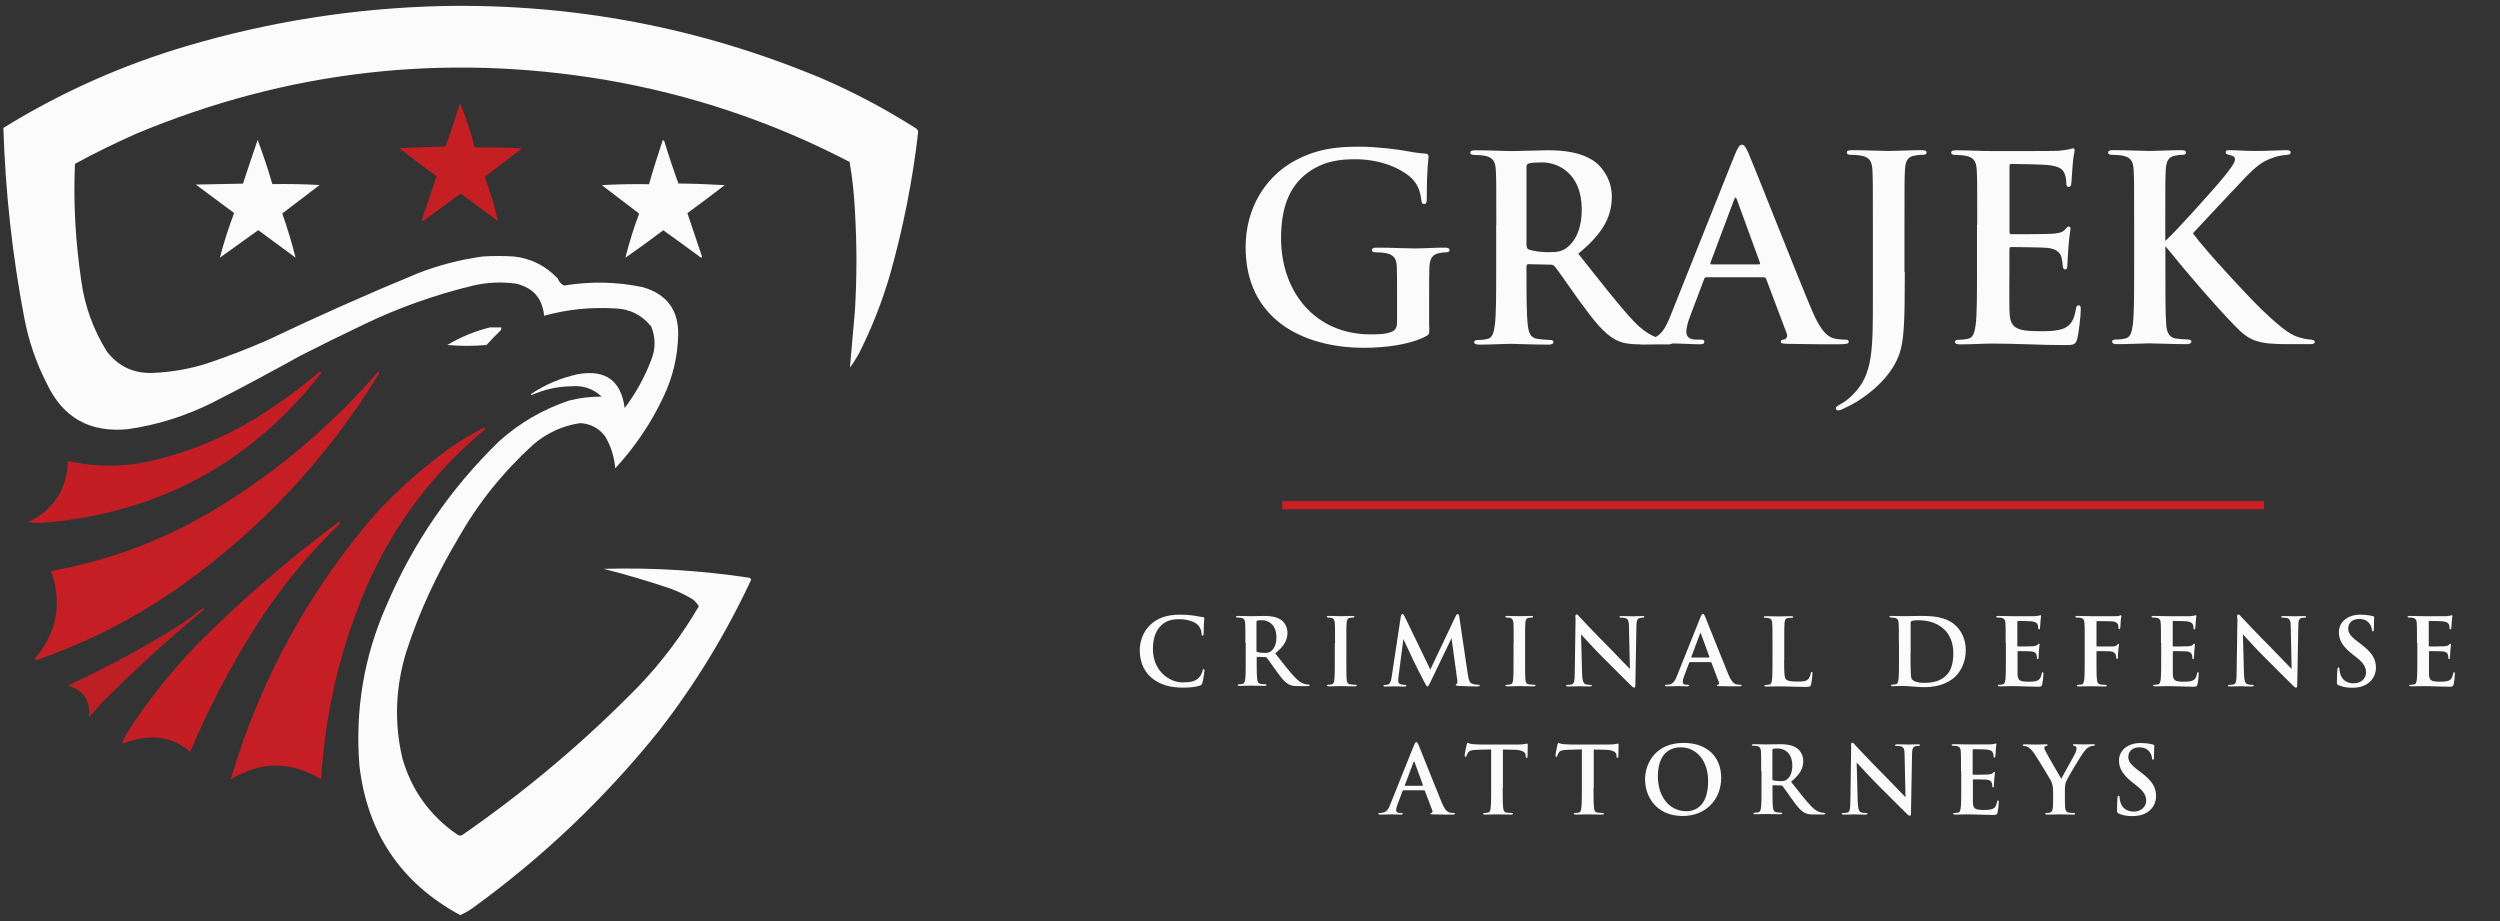 <?xml version="1.0" encoding="UTF-8"?>
<svg id="uuid-0a89ed23-a1f3-48bc-b0ac-afcbc888ab01" xmlns="http://www.w3.org/2000/svg" width="214.43" height="79" version="1.1" viewBox="0 0 214.43 79">
  <rect x="0" y="0" width="214.43" height="79" fill="#333333" stroke="none"/>
  <!-- Generator: Adobe Illustrator 29.8.2, SVG Export Plug-In . SVG Version: 2.1.1 Build 3)  -->
  <defs>
    <style>
      .st0, .st1 {
        opacity: .98;
      }

      .st0, .st1, .st2, .st3, .st4, .st5 {
        isolation: isolate;
      }

      .st1, .st6 {
        fill: #fff;
      }

      .st1, .st2, .st3, .st4, .st5 {
        fill-rule: evenodd;
      }

      .st7, .st3 {
        opacity: .95;
      }

      .st8 {
        opacity: .94;
      }

      .st2 {
        opacity: .97;
      }

      .st2, .st3, .st4, .st5 {
        fill: #d31d23;
      }

      .st4 {
        opacity: .96;
      }

      .st5 {
        opacity: .92;
      }
    </style>
  </defs>
  <path class="st1" d="M37.85.52c11.32-.23,22.2,1.84,32.63,6.2,2.83,1.22,5.52,2.66,8.1,4.3.12.08.17.2.17.33-.47,4.13-1.28,8.18-2.4,12.17-.69,2.36-1.58,4.64-2.69,6.83-.23.41-.48.81-.76,1.18.15-1.63.29-3.25.43-4.9.17-2.84.17-5.68,0-8.52-.07-1.41-.21-2.83-.46-4.22-6.62-3.45-13.62-5.79-20.99-7.05-13.85-2.32-27.27-.78-40.22,4.64-1.78.79-3.52,1.64-5.23,2.57-.15,3.36.05,6.7.54,10.02.29,2.18,1.04,4.21,2.19,6.07.95,1.24,2.22,1.87,3.8,1.85,1.71-.06,3.38-.34,5.01-.89,1.69-.57,3.35-1.22,4.98-1.93,4.24-2.02,8.55-3.94,12.89-5.73,1.79-.7,3.65-1.18,5.56-1.44.9-.06,1.81-.06,2.69,0,1.48.17,2.74.81,3.76,1.9.1.28.29.48.54.59,2.25-.37,4.51-.33,6.74.14,2.08.6,3.09,1.98,3.04,4.13-.05,1.82-.45,3.54-1.22,5.18-1.07,2.3-2.47,4.38-4.18,6.23-.08-1-.37-1.92-.89-2.78-.54-.68-1.24-1.05-2.12-1.1-1.52.23-2.84.84-4,1.82-2.59,2.35-4.74,5.02-6.45,8.05-1.85,3.09-3.36,6.33-4.47,9.77-.92,3.01-1.04,6.05-.33,9.09.78,2.75,2.35,4.92,4.68,6.54.14.1.26.14.43.08,5.46-3.78,10.55-8.06,15.22-12.85,1.97-2.07,3.66-4.33,5.1-6.79-.14-.23-.31-.43-.51-.59-.61-.37-1.26-.68-1.93-.93-1.89-.63-3.8-1.21-5.73-1.69,4.18-.12,8.35.14,12.49.76.08.02.14.09.17.17-2.15,4.61-4.77,8.92-7.88,12.93-4.65,5.79-9.98,10.87-15.98,15.21-.34.25-.7.46-1.1.63-5.08-2.76-7.96-7.02-8.64-12.81-.38-4.74.37-9.3,2.28-13.66,2.28-5.39,5.53-10.13,9.74-14.21,1.75-1.56,3.74-2.71,5.98-3.46.92-.23,1.84-.34,2.78-.33-.74-.69-1.61-.98-2.61-.89-1.2.02-2.33.28-3.42.76-.01-.02-.02-.06-.05-.08,1.23-.84,2.59-1.4,4.05-1.72,2.36-.41,3.69.55,4,2.91.95-1.26,1.71-2.64,2.28-4.13.38-.95.38-1.91,0-2.86-.81-1-1.85-1.53-3.16-1.56-2.05-.12-4.06.09-6.03.63-.15-1.5-.94-2.4-2.4-2.75-1.24-.17-2.48-.12-3.71.17-3.27.79-6.42,1.91-9.44,3.37-1.78.85-3.55,1.72-5.3,2.61-2.51,1.39-5.03,2.75-7.59,4.05-2.3,1.15-4.7,1.91-7.26,2.28-3.25.32-5.58-.98-6.96-3.92-.92-1.79-1.56-3.68-1.93-5.64C1.06,21.92.46,16.46.29,10.97c4.92-3.04,10.17-5.38,15.72-7.02C23.15,1.84,30.44.7,37.85.52Z"/>
  <g class="st7">
    <path class="st3" d="M39.46,8.86c.51,1.23.93,2.49,1.26,3.79,1.36-.02,2.69,0,4.05.08-1.07.81-2.14,1.63-3.2,2.44.48,1.24.85,2.51,1.14,3.79-1.07-.78-2.14-1.58-3.2-2.36-1.05.77-2.11,1.55-3.16,2.32-.07.06-.14.05-.17-.05.43-1.24.85-2.49,1.26-3.76-1.09-.78-2.15-1.59-3.2-2.4,1.32-.07,2.64-.1,3.97-.14.45-1.24.86-2.49,1.26-3.75h-.01v.04Z"/>
  </g>
  <path class="st1" d="M22.1,12c.46,1.23.89,2.51,1.26,3.79,1.36-.02,2.69,0,4.05.08-1.07.83-2.14,1.63-3.2,2.44.44,1.26.83,2.52,1.14,3.79-1.07-.78-2.14-1.58-3.2-2.36-1.1.78-2.19,1.58-3.29,2.36.33-1.29.75-2.57,1.22-3.83-1.1-.81-2.19-1.63-3.29-2.44,1.36-.02,2.69-.06,4.05-.08.41-1.26.84-2.51,1.26-3.75h.01-.01Z"/>
  <path class="st1" d="M56.83,12s.09.05.14.08c.37,1.23.78,2.45,1.22,3.66,1.32.01,2.64.06,3.97.14-1.05.81-2.13,1.62-3.2,2.4.41,1.24.84,2.51,1.26,3.75-.02.02-.06.06-.08.08-1.07-.79-2.16-1.58-3.25-2.36-1.07.81-2.15,1.59-3.25,2.36.32-1.26.7-2.52,1.18-3.79-1.07-.81-2.14-1.63-3.2-2.44,1.36-.08,2.69-.1,4.05-.08.36-1.28.76-2.53,1.18-3.79h-.01l-.01-.01Z"/>
  <path class="st1" d="M42.07,28.08h.93c0,.09,0,.17-.05.25-.43.41-.84.84-1.22,1.26-1.13.1-2.24.1-3.37,0,1.16-.69,2.4-1.2,3.71-1.52h-.01.01v.01Z"/>
  <g class="st8">
    <path class="st4" d="M27.4,31.87c.18.01.2.1.05.25-5.9,7.51-13.65,11.74-23.23,12.68-.62.06-1.23.06-1.85,0,2.22-1.05,3.37-2.79,3.46-5.26,2.44.55,4.9.54,7.34-.05,3.12-.75,6.04-1.95,8.77-3.62,1.93-1.2,3.77-2.53,5.49-4h-.03Z"/>
  </g>
  <g class="st8">
    <path class="st2" d="M32.46,31.87c.08.1.07.21-.05.33-4.41,7.16-10.04,13.18-16.91,18.07-3.83,2.7-7.97,4.83-12.43,6.37-.06-.08-.06-.17,0-.25,1.83-2.23,2.27-4.69,1.31-7.41,5.23-.94,10.09-2.82,14.58-5.61,5.07-3.14,9.57-6.98,13.49-11.5h.01Z"/>
  </g>
  <g class="st8">
    <path class="st2" d="M41.49,36.69c.08,0,.14.01.17.08-5.23,4.35-8.98,9.75-11.25,16.17-1.63,4.49-2.59,9.13-2.86,13.91-2.59-1.58-5.18-1.58-7.76,0,2.51-8.51,6.65-16.08,12.4-22.76,2-2.15,4.18-4.07,6.54-5.77.9-.6,1.83-1.14,2.78-1.64h-.01l-.01.01Z"/>
  </g>
  <g class="st8">
    <path class="st4" d="M29.09,44.77c.09.05.1.09.05.17-2.83,2.71-5.27,5.71-7.34,9.01-2.11,3.36-3.94,6.87-5.49,10.53-1.2-1.03-2.59-1.41-4.18-1.14-.57.09-1.12.25-1.64.46.09-.38.26-.76.51-1.1,1.76-2.71,3.8-5.25,6.07-7.59,3.77-3.75,7.77-7.22,12.02-10.37v.03Z"/>
  </g>
  <g class="st8">
    <path class="st5" d="M17.37,52.19s.12,0,.17.05c-3.14,2.61-6.18,5.38-9.06,8.3-.28.33-.55.68-.85,1.01.16-1.44-.44-2.35-1.82-2.75,3.38-1.55,6.65-3.33,9.78-5.3.61-.43,1.2-.86,1.76-1.31h.02Z"/>
  </g>
  <g class="st0">
    <path class="st6" d="M122.6,28.05c0,.59-.02.64-.29.79-1.43.75-3.59.99-5.3.99-5.39,0-10.17-2.55-10.17-8.62,0-3.52,1.83-5.98,3.83-7.2,2.11-1.28,4.07-1.43,5.92-1.43,1.52,0,3.45.26,3.89.35.46.09,1.23.22,1.74.24.26.02.31.11.31.26,0,.24-.15.86-.15,3.61,0,.35-.06.46-.24.46-.15,0-.2-.11-.22-.29-.07-.51-.18-1.21-.75-1.83-.66-.7-2.42-1.72-4.91-1.72-1.21,0-2.82.09-4.36,1.36-1.23,1.03-2.02,2.68-2.02,5.39,0,4.73,3.01,8.27,7.66,8.27.57,0,1.34,0,1.87-.24.33-.15.42-.44.42-.81v-2.07c0-1.1,0-1.94-.02-2.6-.02-.75-.22-1.1-.95-1.25-.18-.04-.55-.07-.86-.07-.2,0-.33-.04-.33-.18,0-.18.15-.22.46-.22,1.14,0,2.53.07,3.19.07s1.85-.07,2.57-.07c.29,0,.44.04.44.22,0,.13-.13.18-.29.18-.18,0-.33.02-.6.07-.59.11-.81.48-.84,1.25-.02.66-.02,1.54-.02,2.64v2.42l.02.03Z"/>
    <path class="st6" d="M128.34,19.27c0-3.34,0-3.96-.04-4.66-.04-.75-.22-1.1-.95-1.25-.18-.04-.55-.07-.86-.07-.24,0-.38-.04-.38-.2s.15-.2.48-.2c1.17,0,2.55.07,3.01.07.75,0,2.42-.07,3.1-.07,1.38,0,2.86.13,4.05.95.62.42,1.5,1.54,1.5,3.01,0,1.63-.66,3.1-2.88,4.91,1.96,2.46,3.48,4.44,4.77,5.81,1.23,1.28,2.11,1.43,2.44,1.5.24.04.44.07.62.07s.27.07.27.18c0,.18-.15.22-.42.22h-2.16c-1.23,0-1.78-.11-2.35-.42-.95-.51-1.78-1.54-3.01-3.23-.88-1.21-1.89-2.71-2.18-3.04-.11-.13-.24-.15-.39-.15l-1.85-.04c-.11,0-.18.04-.18.18v.31c0,2.05,0,3.78.11,4.71.07.64.2,1.12.86,1.21.33.04.81.09,1.08.09.18,0,.26.07.26.18,0,.15-.15.22-.44.22-1.28,0-2.9-.07-3.23-.07-.42,0-1.8.07-2.69.07-.29,0-.44-.07-.44-.22,0-.11.09-.18.35-.18.33,0,.59-.04.79-.09.44-.09.55-.57.64-1.21.11-.92.11-2.66.11-4.69v-3.87l.01-.03ZM130.94,21.01c0,.24.04.33.2.4.46.15,1.12.22,1.67.22.88,0,1.17-.09,1.56-.37.66-.48,1.3-1.5,1.3-3.3,0-3.12-2.07-4.03-3.37-4.03-.55,0-.95.02-1.17.09-.15.04-.2.13-.2.31v6.69l.01-.01Z"/>
    <path class="st6" d="M146.36,23.78c-.11,0-.15.04-.2.18l-1.19,3.15c-.22.55-.33,1.08-.33,1.34,0,.4.2.68.88.68h.33c.26,0,.33.04.33.18,0,.18-.13.22-.38.22-.7,0-1.65-.07-2.33-.07-.24,0-1.45.07-2.6.07-.29,0-.42-.04-.42-.22,0-.13.13-.18.31-.18.2,0,.46-.02.64-.04,1.01-.13,1.43-.88,1.87-1.98l5.52-13.82c.27-.64.42-.88.62-.88.18,0,.33.2.55.7.53,1.21,4.05,10.19,5.46,13.53.84,1.98,1.47,2.29,1.94,2.4.33.07.66.09.92.09.18,0,.29.04.29.18,0,.18-.2.22-1.01.22s-2.55,0-4.31-.04c-.4-.02-.51-.04-.51-.18,0-.11.09-.18.31-.2.15-.04.31-.24.2-.51l-1.76-4.67c-.04-.11-.11-.15-.22-.15,0,0-4.91,0-4.91,0ZM150.85,22.68c.11,0,.13-.07.11-.13l-1.98-5.43c-.07-.2-.15-.26-.24,0l-2.03,5.41c-.02.09,0,.15.09.15h4.05Z"/>
    <path class="st6" d="M163.38,23.34c0,4.29-.07,5.87-.46,7-.46,1.34-1.63,2.86-3.74,4.16-.29.18-.64.35-1.1.57-.15.09-.33.13-.44.13-.09,0-.18-.07-.18-.18s.11-.2.48-.4c.29-.15.62-.4,1.05-.84,1.67-1.69,1.65-3.89,1.65-8.21v-6.31c0-3.34,0-3.96-.04-4.66-.04-.75-.22-1.1-.95-1.25-.18-.04-.55-.07-.86-.07-.24,0-.38-.04-.38-.2s.15-.2.48-.2c1.17,0,2.55.07,3.12.07.53,0,1.91-.07,2.77-.07.31,0,.46.04.46.2s-.13.2-.4.2c-.24,0-.37.02-.64.07-.6.11-.77.48-.81,1.25-.04.7-.04,1.32-.04,4.66v4.07l.03.01Z"/>
    <path class="st6" d="M169.59,19.27c0-3.34,0-3.96-.04-4.66-.04-.75-.22-1.1-.95-1.25-.18-.04-.55-.07-.86-.07-.24,0-.38-.04-.38-.2s.15-.2.48-.2c1.01,0,2.03.07,3.17.07.7,0,5.08,0,5.5-.02.42-.04.77-.09.95-.13.11-.02.24-.09.35-.09s.13.09.13.2c0,.15-.11.42-.18,1.43-.02.22-.07,1.19-.11,1.45-.02.11-.07.24-.22.24s-.2-.13-.2-.4c0-.09-.02-.44-.13-.7-.15-.4-.37-.66-1.47-.79-.37-.04-2.68-.09-3.12-.09-.11,0-.15.07-.15.22v5.57c0,.15.02.24.15.24.48,0,3.01,0,3.52-.04.53-.04.86-.11,1.06-.33.15-.18.24-.29.35-.29.09,0,.15.04.15.18s-.09.48-.18,1.61c-.02.44-.09,1.32-.09,1.47,0,.18,0,.42-.2.42-.15,0-.2-.24-.2-.35-.02-.22-.02-.35-.09-.64-.11-.44-.42-.77-1.23-.86-.42-.04-2.6-.07-3.12-.07-.11,0-.13.09-.13.22v1.74c0,.75-.02,2.77,0,3.41.04,1.52.4,1.85,2.64,1.85.57,0,1.5,0,2.07-.26s.84-.73.99-1.63c.04-.24.09-.33.24-.33.18,0,.18.18.18.4,0,.51-.18,2-.29,2.44-.15.57-.35.57-1.19.57-1.96,0-3.89-.13-6.1-.13-.88,0-1.78.07-2.77.07-.29,0-.44-.07-.44-.22,0-.11.09-.18.35-.18.33,0,.59-.04.79-.09.44-.09.55-.57.64-1.21.11-.92.11-2.66.11-4.69v-3.87l.02-.01Z"/>
    <path class="st6" d="M185.74,20.65c.99-.9,3.61-3.85,4.6-4.99,1.01-1.19,1.36-1.72,1.36-1.98,0-.18-.04-.29-.51-.4-.22-.04-.29-.11-.29-.22s.06-.18.29-.18c.77,0,1.25.07,2.22.07s2.33-.07,2.66-.07c.35,0,.4.07.4.2,0,.09-.02.18-.29.2-.51.04-.84.11-1.19.24-.77.26-1.3.55-2.46,1.76-1.03,1.08-3.87,4.11-4.44,4.73,1.17,1.61,4.97,5.65,5.94,6.58,1.94,1.85,2.57,2.18,3.28,2.38.42.11.48.11.79.15.31.02.44.07.44.2,0,.15-.11.2-.42.2h-1.89c-2.49,0-3.26-.24-4.49-1.52-1.7-1.74-4.18-4.62-6.01-6.89v2.02c0,2.02,0,3.76.07,4.71.04.62.24,1.1.79,1.19.31.04.79.09,1.08.09.18,0,.29.07.29.18,0,.15-.18.22-.42.22-1.23,0-2.62-.07-3.17-.07-.51,0-1.89.07-2.77.07-.29,0-.44-.07-.44-.22,0-.11.09-.18.35-.18.33,0,.59-.04.79-.09.44-.09.55-.57.64-1.21.11-.92.11-2.66.11-4.69v-3.87c0-3.34,0-3.96-.04-4.66-.04-.75-.22-1.1-.95-1.25-.18-.04-.55-.07-.86-.07-.24,0-.38-.04-.38-.2s.15-.2.48-.2c1.17,0,2.55.07,3.08.07s1.91-.07,2.66-.07c.31,0,.46.04.46.2s-.13.2-.31.2c-.22,0-.35.02-.62.07-.6.11-.77.48-.81,1.25-.04.7-.04,1.32-.04,4.66v1.39h.02Z"/>
  </g>
  <g class="st0">
    <path class="st6" d="M98.75,58.12c-.78-.69-.99-1.58-.99-2.36,0-.54.17-1.49.93-2.19.58-.53,1.33-.85,2.53-.85.5,0,.79.03,1.16.08.3.04.58.11.82.14.09,0,.1.05.1.1,0,.06-.02.16-.04.44-.02.26,0,.7-.02.86,0,.12-.02.19-.1.19-.06,0-.08-.07-.08-.18,0-.25-.11-.53-.31-.74-.26-.28-.89-.5-1.62-.5-.7,0-1.15.18-1.5.5-.58.54-.74,1.29-.74,2.07,0,1.9,1.45,2.85,2.52,2.85.71,0,1.14-.08,1.46-.45.14-.15.24-.38.27-.53.02-.13.04-.16.1-.16s.07.06.07.12c0,.1-.1.79-.18,1.06-.04.14-.07.18-.21.23-.32.13-.93.18-1.44.18-1.1,0-2.01-.24-2.74-.87l.01.01Z"/>
    <path class="st6" d="M106.82,55.15c0-1.22,0-1.44-.02-1.7-.02-.27-.08-.4-.34-.46-.06-.02-.2-.02-.31-.02-.09,0-.13-.02-.13-.07s.05-.07.18-.07c.42,0,.93.02,1.09.02.27,0,.88-.02,1.13-.02.5,0,1.04.05,1.47.34.22.15.54.56.54,1.09,0,.59-.24,1.13-1.05,1.78.71.9,1.26,1.62,1.74,2.11.45.46.77.52.89.54.09.02.16.02.22.02s.1.02.1.06c0,.06-.06.08-.15.08h-.78c-.45,0-.65-.04-.86-.15-.34-.18-.65-.56-1.09-1.18-.32-.44-.69-.98-.79-1.1-.04-.05-.09-.06-.14-.06l-.67-.02s-.06.02-.06.06v.11c0,.74,0,1.38.04,1.71.02.23.07.41.31.44.12.02.3.03.39.03.06,0,.1.02.1.06,0,.06-.06.08-.16.08-.46,0-1.05-.02-1.17-.02-.15,0-.66.02-.98.02-.1,0-.16-.02-.16-.08,0-.04.03-.06.13-.06.12,0,.22-.02.29-.03.16-.03.2-.21.23-.44.04-.34.04-.97.04-1.7v-1.41l-.03.04ZM107.76,55.78c0,.09.02.12.07.14.17.06.41.08.61.08.32,0,.42-.03.57-.14.24-.18.47-.54.47-1.2,0-1.14-.75-1.46-1.22-1.46-.2,0-.34,0-.42.03-.06.02-.07.05-.07.11v2.43l-.01.01Z"/>
    <path class="st6" d="M114.51,55.15c0-1.22,0-1.44-.02-1.7-.02-.27-.1-.41-.27-.45-.09-.02-.19-.03-.29-.03-.08,0-.13-.02-.13-.08,0-.05.06-.06.19-.06.3,0,.81.02,1.04.02.2,0,.67-.02.97-.02.1,0,.17.02.17.06,0,.06-.05.08-.13.08s-.14,0-.24.02c-.22.04-.28.18-.3.46-.02.26-.02.48-.02,1.7v1.41c0,.78,0,1.41.03,1.75.02.22.08.36.32.39.11.02.29.03.41.03.09,0,.13.02.13.06,0,.06-.06.08-.15.08-.53,0-1.03-.02-1.25-.02-.18,0-.69.02-1.01.02-.1,0-.16-.02-.16-.08,0-.04.03-.06.13-.06.12,0,.22-.02.29-.03.16-.03.21-.17.23-.4.04-.34.04-.97.04-1.74v-1.41h.02Z"/>
    <path class="st6" d="M125.9,57.84c.07.5.15.74.39.81.23.07.39.08.5.08.07,0,.13,0,.13.06s-.1.09-.21.09c-.2,0-1.3-.02-1.62-.05-.18-.02-.23-.04-.23-.09,0-.04.03-.06.09-.09.05-.02.07-.12.04-.34l-.49-3.57-1.77,3.68c-.18.38-.22.45-.3.45s-.15-.16-.28-.4c-.19-.37-.82-1.59-.92-1.82-.07-.17-.58-1.23-.86-1.83l-.42,3.24c-.02.14-.02.25-.02.38,0,.15.1.22.24.26.14.03.26.04.33.04.06,0,.12.02.12.06,0,.07-.07.09-.19.09-.34,0-.7-.02-.84-.02-.15,0-.54.02-.79.02-.08,0-.14-.02-.14-.09,0-.04.05-.06.13-.06.06,0,.12,0,.24-.02.22-.05.29-.36.33-.63l.79-5.21c.02-.14.07-.21.14-.21s.11.04.21.25l2.18,4.51,2.17-4.57c.06-.13.1-.19.18-.19s.12.08.14.25l.73,4.94v-.02Z"/>
    <path class="st6" d="M129.83,55.15c0-1.22,0-1.44-.02-1.7-.02-.27-.1-.41-.27-.45-.09-.02-.19-.03-.29-.03-.08,0-.13-.02-.13-.08,0-.05.06-.06.19-.06.3,0,.81.02,1.04.02.2,0,.67-.02.98-.02.1,0,.17.02.17.06,0,.06-.05.08-.13.08s-.14,0-.24.02c-.22.04-.28.18-.3.46-.02.26-.02.48-.02,1.7v1.41c0,.78,0,1.41.03,1.75.02.22.08.36.32.39.11.02.29.03.41.03.09,0,.13.02.13.06,0,.06-.06.08-.15.08-.53,0-1.03-.02-1.25-.02-.18,0-.69.02-1.01.02-.1,0-.16-.02-.16-.08,0-.04.03-.06.13-.06.12,0,.21-.02.29-.03.16-.03.21-.17.23-.4.04-.34.04-.97.04-1.74v-1.41h.01Z"/>
    <path class="st6" d="M135.12,52.97c0-.16.02-.27.1-.27.09,0,.16.1.3.25.1.1,1.31,1.41,2.48,2.57.54.54,1.66,1.74,1.8,1.86l-.08-3.63c0-.49-.08-.64-.27-.72-.12-.05-.31-.05-.42-.05-.1,0-.13-.02-.13-.07,0-.06.09-.07.21-.07.42,0,.8.02.97.02.09,0,.39-.02.78-.02.1,0,.18,0,.18.07,0,.05-.05.07-.14.07-.08,0-.14,0-.24.02-.22.06-.29.23-.3.68-.03,1.69-.06,3.36-.09,5.05,0,.18-.03.25-.1.25-.09,0-.18-.09-.27-.18-.5-.48-1.53-1.53-2.36-2.35-.87-.86-1.78-1.89-1.93-2.04l.09,3.38c.02.62.12.83.28.89.14.05.29.06.42.06.09,0,.14.02.14.06,0,.06-.07.08-.18.08-.52,0-.84-.02-.99-.02-.07,0-.45.02-.86.02-.1,0-.18,0-.18-.08,0-.05.05-.06.13-.06.1,0,.25,0,.36-.04.21-.06.24-.3.25-.99.02-1.7.06-3.67.07-4.73l-.02-.01Z"/>
    <path class="st6" d="M144.95,56.79s-.06.02-.07.06l-.43,1.14c-.08.2-.12.39-.12.49,0,.14.07.25.32.25h.12c.1,0,.12.02.12.06,0,.06-.05.08-.14.08-.26,0-.6-.02-.85-.02-.09,0-.53.02-.94.02-.1,0-.15-.02-.15-.08,0-.05.05-.06.11-.06.07,0,.17,0,.23-.02.37-.05.52-.32.68-.72l2.01-5.02c.1-.23.15-.32.22-.32.06,0,.12.07.2.26.19.44,1.47,3.7,1.98,4.92.3.72.54.83.7.87.12.02.24.03.34.03.06,0,.1.02.1.06,0,.06-.07.08-.37.08s-.93,0-1.57-.02c-.14,0-.18-.02-.18-.06s.03-.06.11-.07c.06-.02.11-.09.07-.18l-.64-1.69s-.04-.06-.08-.06h-1.78.01ZM146.58,56.39s.05-.02.04-.05l-.72-1.97c-.02-.07-.06-.1-.09,0l-.74,1.97s0,.06.03.06h1.47l.01-.01Z"/>
    <path class="st6" d="M153.03,56.56c0,1.02,0,1.58.17,1.72.14.12.34.18.97.18.42,0,.73,0,.93-.22.1-.1.19-.33.21-.48,0-.07.02-.12.09-.12.06,0,.06.04.06.14,0,.09-.06.69-.12.92-.05.18-.09.22-.5.22-.74,0-1.47-.05-2.33-.05-.32,0-.65.02-1.01.02-.1,0-.16-.02-.16-.08,0-.04.03-.06.13-.06.12,0,.22-.02.29-.03.16-.03.2-.21.23-.44.04-.34.04-.97.04-1.7v-1.41c0-1.22,0-1.44-.02-1.7-.02-.27-.08-.4-.34-.46-.06-.02-.16-.02-.26-.02-.09,0-.13-.02-.13-.07s.06-.07.18-.07c.38,0,.88.02,1.09.02.19,0,.78-.02,1.09-.02.11,0,.17.02.17.07s-.05.07-.14.07-.22,0-.31.02c-.22.04-.28.18-.3.46-.02.26-.02.48-.02,1.7v1.41l-.01-.02Z"/>
    <path class="st6" d="M162.87,55.15c0-1.22,0-1.44-.02-1.7-.02-.27-.08-.4-.34-.46-.06-.02-.2-.02-.31-.02-.09,0-.14-.02-.14-.07s.06-.07.18-.07c.42,0,.93.02,1.15.02.25,0,.75-.02,1.23-.02,1,0,2.33,0,3.21.91.4.42.78,1.08.78,2.03,0,1.01-.42,1.77-.87,2.23-.37.38-1.2.94-2.68.94-.29,0-.62-.02-.92-.05-.3-.02-.58-.05-.78-.05h-.46c-.18,0-.39.02-.55.02-.1,0-.16-.02-.16-.08,0-.04.03-.06.13-.06.12,0,.22-.02.29-.03.16-.03.2-.21.23-.44.04-.34.04-.97.04-1.7v-1.41l-.01.01ZM163.87,56.03c0,.85,0,1.46.02,1.61,0,.2.02.52.09.61.1.15.42.32,1.05.32.82,0,1.36-.16,1.84-.58.51-.44.67-1.17.67-1.99,0-1.02-.42-1.67-.77-2-.73-.7-1.65-.8-2.27-.8-.16,0-.46.02-.52.06-.07.03-.1.07-.1.16v2.61h-.01Z"/>
    <path class="st6" d="M172.03,55.15c0-1.22,0-1.44-.02-1.7-.02-.27-.08-.4-.34-.46-.06-.02-.2-.02-.31-.02-.09,0-.14-.02-.14-.07s.06-.07.18-.07c.37,0,.74.02,1.15.02h2c.15-.02.28-.03.34-.05.04,0,.09-.03.13-.03s.05.03.05.07c0,.06-.04.15-.06.52,0,.08-.02.43-.04.53,0,.04-.02.09-.08.09s-.07-.05-.07-.14c0-.03,0-.16-.05-.26-.06-.14-.14-.24-.54-.29-.14-.02-.98-.03-1.14-.03-.04,0-.06.02-.06.08v2.02c0,.06,0,.09.06.09.18,0,1.1,0,1.28-.02.19-.02.31-.04.38-.12.06-.06.09-.1.13-.1.03,0,.06.02.06.06s-.03.18-.06.58c0,.16-.03.48-.03.54s0,.15-.07.15c-.06,0-.07-.09-.07-.13,0-.08,0-.13-.03-.23-.04-.16-.15-.28-.45-.31-.15-.02-.94-.02-1.13-.02-.04,0-.05.03-.05.08v1.87c.02.55.14.67.96.67.21,0,.54,0,.75-.1s.3-.26.36-.59c.02-.09.03-.12.09-.12s.06.06.06.14c0,.18-.06.73-.1.89-.06.21-.13.21-.43.21-.71,0-1.42-.05-2.21-.05-.32,0-.65.02-1.01.02-.1,0-.16-.02-.16-.08,0-.04.03-.06.13-.06.12,0,.22-.02.29-.03.16-.03.2-.21.23-.44.04-.34.04-.97.04-1.7v-1.41h-.02Z"/>
    <path class="st6" d="M178.81,55.15c0-1.22,0-1.44-.02-1.7-.02-.27-.08-.4-.34-.46-.06-.02-.2-.02-.31-.02-.08,0-.14-.02-.14-.06,0-.06.06-.08.18-.08.37,0,.74.02,1.15.02h2.11c.15,0,.25,0,.33-.03.05-.02.09-.05.13-.05.03,0,.06.03.06.07,0,.06-.04.15-.06.36,0,.08-.02.55-.04.65,0,.06-.02.11-.08.11s-.07-.04-.08-.13c0-.06,0-.19-.05-.3-.06-.11-.22-.23-.53-.24-.28,0-.99-.02-1.23-.02-.05,0-.07.02-.07.11v2s0,.07.06.07h1.02c.46,0,.59,0,.7-.15.04-.05.06-.08.1-.08.03,0,.05.02.05.07s-.04.25-.06.5c-.02.16-.03.53-.03.58,0,.07,0,.15-.08.15-.05,0-.06-.06-.06-.11s-.02-.15-.05-.25c-.04-.11-.16-.26-.41-.29-.2-.02-1.05-.02-1.18-.02-.04,0-.06.02-.06.07v.65c0,.77,0,1.37.04,1.7.02.23.07.41.31.44.11.02.29.03.4.03.1,0,.14.02.14.06,0,.06-.06.08-.18.08-.5,0-1.01-.02-1.21-.02s-.71.02-1.02.02c-.11,0-.17-.02-.17-.08,0-.04.03-.06.12-.06.12,0,.22-.02.29-.03.16-.03.2-.21.23-.44.04-.34.04-.94.04-1.7v-1.42Z"/>
    <path class="st6" d="M185.35,55.15c0-1.22,0-1.44-.02-1.7-.02-.27-.08-.4-.34-.46-.06-.02-.2-.02-.31-.02-.09,0-.14-.02-.14-.07s.06-.07.18-.07c.37,0,.74.02,1.15.02h2c.15-.02.28-.03.34-.05.04,0,.09-.03.13-.03s.05.03.05.07c0,.06-.04.15-.06.52,0,.08-.02.43-.04.53,0,.04-.02.09-.08.09s-.07-.05-.07-.14c0-.03,0-.16-.05-.26-.06-.14-.14-.24-.54-.29-.14-.02-.98-.03-1.13-.03-.04,0-.06.02-.06.08v2.02c0,.06,0,.09.06.09.18,0,1.09,0,1.28-.02s.31-.04.38-.12c.06-.06.09-.1.13-.1.03,0,.06.02.06.06s-.03.18-.06.58c0,.16-.03.48-.03.54s0,.15-.07.15c-.06,0-.07-.09-.07-.13,0-.08,0-.13-.03-.23-.04-.16-.15-.28-.45-.31-.15-.02-.94-.02-1.14-.02-.04,0-.05.03-.05.08v1.87c.02.55.14.67.96.67.21,0,.54,0,.75-.1s.3-.26.36-.59c.02-.09.03-.12.09-.12s.06.06.06.14c0,.18-.06.73-.1.89-.06.21-.13.21-.43.21-.71,0-1.42-.05-2.21-.05-.32,0-.65.02-1.01.02-.1,0-.16-.02-.16-.08,0-.04.03-.06.13-.06.12,0,.22-.02.29-.03.16-.03.2-.21.23-.44.04-.34.04-.97.04-1.7v-1.41h-.02Z"/>
    <path class="st6" d="M191.88,52.97c0-.16.02-.27.1-.27.09,0,.16.1.3.25.1.1,1.31,1.41,2.48,2.57.54.54,1.66,1.74,1.8,1.86l-.08-3.63c0-.49-.08-.64-.27-.72-.12-.05-.31-.05-.42-.05-.1,0-.13-.02-.13-.07,0-.06.09-.07.21-.07.42,0,.8.02.97.02.09,0,.39-.02.78-.02.1,0,.18,0,.18.07,0,.05-.05.07-.14.07-.08,0-.14,0-.24.02-.22.06-.29.23-.29.68-.03,1.69-.06,3.36-.09,5.05,0,.18-.03.25-.1.25-.09,0-.18-.09-.27-.18-.5-.48-1.53-1.53-2.36-2.35-.87-.86-1.78-1.89-1.93-2.04l.09,3.38c.02.62.12.83.28.89.14.05.29.06.42.06.09,0,.14.02.14.06,0,.06-.07.08-.18.08-.52,0-.84-.02-.99-.02-.07,0-.45.02-.86.02-.1,0-.18,0-.18-.08,0-.05.05-.06.13-.06.1,0,.25,0,.36-.04.21-.06.24-.3.25-.99.02-1.7.06-3.67.07-4.73l-.03-.01Z"/>
    <path class="st6" d="M200.59,58.78c-.13-.06-.15-.1-.15-.27,0-.44.03-.92.04-1.05,0-.12.03-.21.1-.21s.08.07.08.14c0,.1.03.27.07.41.18.59.65.81,1.14.81.72,0,1.07-.49,1.07-.91,0-.39-.12-.76-.78-1.28l-.37-.29c-.88-.69-1.18-1.25-1.18-1.9,0-.88.74-1.51,1.85-1.51.3,0,.54.03.74.06.14.02.24.05.33.07.07.02.11.04.11.1,0,.1-.03.34-.03.96,0,.18-.02.24-.09.24-.06,0-.08-.05-.08-.14,0-.07-.04-.32-.21-.53-.12-.15-.35-.39-.87-.39-.59,0-.95.34-.95.82,0,.37.18.65.85,1.15l.22.17c.97.73,1.31,1.28,1.31,2.04,0,.46-.18,1.01-.75,1.39-.4.26-.85.33-1.27.33-.46,0-.82-.06-1.17-.21h-.01Z"/>
    <path class="st6" d="M207.31,55.15c0-1.22,0-1.44-.02-1.7-.02-.27-.08-.4-.34-.46-.06-.02-.2-.02-.31-.02-.09,0-.14-.02-.14-.07s.06-.07.18-.07c.37,0,.74.02,1.15.02h2c.15-.02.28-.03.34-.05.04,0,.09-.03.13-.03s.05.03.05.07c0,.06-.04.15-.06.52,0,.08-.02.43-.04.53,0,.04-.02.09-.08.09s-.07-.05-.07-.14c0-.03,0-.16-.05-.26-.06-.14-.14-.24-.54-.29-.14-.02-.98-.03-1.13-.03-.04,0-.06.02-.06.08v2.02c0,.06,0,.09.06.09.18,0,1.09,0,1.28-.02s.31-.04.38-.12c.06-.06.09-.1.13-.1.03,0,.06.02.06.06s-.03.18-.06.58c0,.16-.03.48-.03.54s0,.15-.07.15c-.06,0-.07-.09-.07-.13,0-.08,0-.13-.03-.23-.04-.16-.15-.28-.45-.31-.15-.02-.94-.02-1.13-.02-.04,0-.05.03-.05.08v1.87c.02.55.14.67.96.67.21,0,.54,0,.75-.1s.3-.26.36-.59c.02-.09.03-.12.09-.12s.06.06.06.14c0,.18-.06.73-.1.89-.06.21-.13.21-.43.21-.71,0-1.42-.05-2.21-.05-.32,0-.65.02-1.01.02-.1,0-.16-.02-.16-.08,0-.04.03-.06.13-.06.12,0,.22-.02.29-.03.16-.03.2-.21.23-.44.04-.34.04-.97.04-1.7v-1.41h-.03Z"/>
    <path class="st6" d="M120.37,67.79s-.06.02-.07.06l-.43,1.14c-.08.2-.12.39-.12.49,0,.14.07.25.32.25h.12c.1,0,.12.02.12.06,0,.06-.05.08-.14.08-.26,0-.6-.02-.85-.02-.09,0-.53.02-.94.02-.1,0-.15-.02-.15-.08,0-.05.05-.06.11-.06.07,0,.17,0,.23-.02.37-.05.52-.32.68-.72l2.01-5.02c.1-.23.15-.32.22-.32.06,0,.12.07.2.26.19.44,1.47,3.7,1.98,4.92.3.72.54.83.7.87.12.02.24.03.34.03.06,0,.1.02.1.06,0,.06-.07.08-.37.08s-.93,0-1.57-.02c-.14,0-.18-.02-.18-.06s.03-.06.11-.07c.06-.02.11-.09.07-.18l-.64-1.7s-.04-.06-.08-.06h-1.78l.01.01ZM122.01,67.39s.05-.02.04-.05l-.72-1.97c-.02-.07-.06-.1-.09,0l-.74,1.97s0,.06.03.06h1.47l.01-.01Z"/>
    <path class="st6" d="M128.89,67.56c0,.74,0,1.37.04,1.71.02.22.07.4.31.43.11.02.29.03.41.03.09,0,.13.02.13.06,0,.06-.06.08-.15.08-.53,0-1.03-.02-1.25-.02-.18,0-.69.02-1.01.02-.1,0-.16-.02-.16-.08,0-.04.03-.06.13-.06.12,0,.22-.02.29-.03.16-.03.21-.21.23-.44.04-.34.04-.97.04-1.7v-3.28c-.3,0-.8.02-1.19.03-.46.02-.66.06-.78.23-.08.12-.12.22-.14.28s-.04.1-.09.1c-.06,0-.07-.04-.07-.13,0-.13.15-.86.17-.92.02-.1.05-.15.1-.15.06,0,.14.08.34.1.23.02.54.04.8.04h3.17c.26,0,.43-.02.55-.04.12-.02.18-.04.22-.04.06,0,.06.05.06.17,0,.17-.02.72-.02.93,0,.08-.02.13-.07.13-.06,0-.08-.04-.09-.16v-.09c-.02-.21-.23-.43-.94-.45-.21,0-.54-.02-1.01-.02v3.28l-.02-.01Z"/>
    <path class="st6" d="M136.68,67.56c0,.74,0,1.37.04,1.71.02.22.07.4.31.43.11.02.29.03.41.03.09,0,.13.02.13.06,0,.06-.06.08-.15.08-.53,0-1.03-.02-1.26-.02-.18,0-.69.02-1.01.02-.1,0-.16-.02-.16-.08,0-.04.03-.06.13-.06.12,0,.21-.02.29-.03.16-.03.21-.21.23-.44.04-.34.04-.97.04-1.7v-3.28c-.3,0-.8.02-1.19.03-.46.02-.66.06-.78.23-.08.12-.12.22-.13.28-.02.06-.04.1-.09.1-.06,0-.07-.04-.07-.13,0-.13.15-.86.17-.92.02-.1.05-.15.1-.15.06,0,.14.08.34.1.23.02.54.04.8.04h3.17c.26,0,.43-.02.55-.04.12-.02.18-.04.22-.04.06,0,.06.05.06.17,0,.17-.02.72-.02.93,0,.08-.02.13-.07.13-.06,0-.08-.04-.09-.16v-.09c-.02-.21-.23-.43-.94-.45-.21,0-.54-.02-1.01-.02v3.28l-.02-.01Z"/>
    <path class="st6" d="M141.1,66.85c0-1.37.9-3.13,3.3-3.13,1.99,0,3.23,1.16,3.23,2.99s-1.28,3.28-3.31,3.28c-2.29,0-3.22-1.72-3.22-3.13v-.01ZM146.51,67c0-1.79-1.03-2.9-2.34-2.9-.92,0-1.97.51-1.97,2.5,0,1.66.92,2.98,2.46,2.98.56,0,1.85-.27,1.85-2.58h0Z"/>
    <path class="st6" d="M151.06,66.15c0-1.21,0-1.44-.02-1.7-.02-.27-.08-.4-.34-.46-.06-.02-.2-.02-.31-.02-.09,0-.13-.02-.13-.07s.05-.07.18-.07c.42,0,.93.02,1.09.02.27,0,.88-.02,1.13-.02.5,0,1.04.05,1.47.34.22.15.54.56.54,1.1,0,.59-.24,1.13-1.05,1.78.71.9,1.26,1.62,1.74,2.11.45.46.77.52.89.54.09.02.16.02.22.02s.1.02.1.06c0,.06-.06.08-.15.08h-.78c-.45,0-.65-.04-.86-.15-.34-.18-.65-.56-1.09-1.18-.32-.44-.69-.98-.79-1.1-.04-.05-.09-.06-.14-.06l-.67-.02s-.06.02-.06.06v.11c0,.74,0,1.38.04,1.71.02.23.07.41.31.44.12.02.3.03.39.03.06,0,.1.02.1.06,0,.06-.06.08-.16.08-.46,0-1.05-.02-1.17-.02-.15,0-.66.02-.98.02-.1,0-.16-.02-.16-.08,0-.04.03-.06.13-.06.12,0,.22-.02.29-.03.16-.03.2-.21.23-.44.04-.34.04-.97.04-1.7v-1.41l-.03.03ZM152.01,66.78c0,.09.02.12.07.14.17.06.41.08.61.08.32,0,.42-.03.57-.14.24-.18.47-.54.47-1.2,0-1.14-.75-1.46-1.22-1.46-.2,0-.34,0-.42.03-.06.02-.07.05-.07.11v2.43l-.01.01Z"/>
    <path class="st6" d="M158.77,63.97c0-.16.02-.27.1-.27.09,0,.16.1.29.25.1.1,1.31,1.41,2.48,2.57.54.54,1.66,1.73,1.8,1.86l-.08-3.63c0-.49-.08-.64-.27-.72-.12-.05-.31-.05-.42-.05-.1,0-.13-.02-.13-.07,0-.06.09-.07.21-.07.42,0,.8.02.97.02.09,0,.39-.02.78-.02.1,0,.18,0,.18.07,0,.05-.05.07-.14.07-.08,0-.14,0-.24.02-.22.06-.29.23-.3.68-.03,1.69-.06,3.36-.09,5.04,0,.18-.03.25-.1.25-.09,0-.18-.09-.27-.18-.5-.48-1.53-1.53-2.36-2.35-.87-.86-1.78-1.89-1.93-2.04l.09,3.38c.02.62.12.83.28.89.13.05.29.06.42.06.09,0,.14.02.14.06,0,.06-.07.08-.18.08-.52,0-.84-.02-.99-.02-.07,0-.45.02-.86.02-.1,0-.18,0-.18-.08,0-.05.05-.06.13-.06.1,0,.25,0,.36-.04.21-.06.24-.3.25-.99.02-1.7.06-3.67.07-4.73h-.01Z"/>
    <path class="st6" d="M168.2,66.15c0-1.21,0-1.44-.02-1.7-.02-.27-.08-.4-.34-.46-.06-.02-.2-.02-.31-.02-.09,0-.14-.02-.14-.07s.06-.07.18-.07c.37,0,.74.02,1.15.02h2c.15-.02.28-.03.34-.05.04,0,.09-.03.13-.03s.05.03.05.07c0,.06-.04.15-.06.52,0,.08-.02.43-.04.53,0,.04-.02.09-.08.09s-.07-.05-.07-.14c0-.03,0-.16-.05-.26-.06-.14-.14-.24-.54-.29-.14-.02-.98-.03-1.14-.03-.04,0-.06.02-.06.08v2.02c0,.06,0,.09.06.09.18,0,1.1,0,1.28-.02.19-.02.31-.04.38-.12.06-.06.09-.1.13-.1.03,0,.06.02.06.06s-.03.18-.06.58c0,.16-.03.48-.03.54s0,.15-.07.15c-.06,0-.07-.09-.07-.13,0-.08,0-.13-.03-.23-.04-.16-.15-.28-.45-.31-.15-.02-.94-.02-1.13-.02-.04,0-.05.03-.05.08v1.87c.02.55.14.67.96.67.21,0,.54,0,.75-.1s.3-.26.36-.59c.02-.09.03-.12.09-.12s.06.06.06.14c0,.18-.06.73-.1.89-.06.21-.13.21-.43.21-.71,0-1.42-.05-2.21-.05-.32,0-.65.02-1.01.02-.1,0-.16-.02-.16-.08,0-.04.03-.06.13-.06.12,0,.22-.02.29-.03.16-.03.2-.21.23-.44.04-.34.04-.97.04-1.7v-1.41h-.02Z"/>
    <path class="st6" d="M176.09,67.8c0-.43-.08-.61-.18-.84-.06-.13-1.13-1.89-1.41-2.3-.2-.3-.4-.5-.55-.58-.1-.06-.24-.1-.34-.1-.06,0-.12-.02-.12-.07s.05-.07.15-.07c.14,0,.74.02,1.01.02.17,0,.5-.02.86-.02.08,0,.12.02.12.07s-.06.06-.18.09c-.07.02-.11.08-.11.14s.04.16.1.27c.11.24,1.23,2.17,1.36,2.39.08-.19,1.09-1.95,1.2-2.2.08-.18.11-.31.11-.42,0-.08-.03-.17-.17-.2-.07-.02-.14-.03-.14-.08,0-.06.04-.07.14-.07.26,0,.52.02.75.02.18,0,.7-.02.86-.02.09,0,.14.02.14.06,0,.06-.06.08-.15.08-.08,0-.23.03-.35.1-.17.08-.26.18-.43.39-.26.32-1.38,2.2-1.53,2.54-.12.29-.12.54-.12.8v.66c0,.13,0,.46.02.8.02.23.09.41.33.44.11.02.29.03.4.03.09,0,.13.02.13.06,0,.06-.06.08-.17.08-.5,0-1.01-.02-1.22-.02-.2,0-.7.02-1,.02-.11,0-.18-.02-.18-.08,0-.04.04-.06.13-.06.11,0,.21-.02.28-.03.16-.03.23-.21.25-.44.02-.34.02-.67.02-.8v-.66h-.01Z"/>
    <path class="st6" d="M181.73,69.78c-.13-.06-.15-.1-.15-.27,0-.44.03-.92.04-1.05,0-.12.03-.21.1-.21s.08.07.08.14c0,.1.03.27.07.41.18.59.65.81,1.14.81.72,0,1.07-.49,1.07-.91,0-.39-.12-.76-.78-1.28l-.37-.29c-.88-.69-1.18-1.25-1.18-1.89,0-.88.74-1.51,1.85-1.51.3,0,.54.03.74.06.14.02.24.05.33.07.07.02.11.04.11.1,0,.1-.03.34-.03.96,0,.18-.02.24-.09.24-.06,0-.08-.05-.08-.14,0-.07-.04-.32-.21-.53-.12-.15-.35-.39-.87-.39-.59,0-.95.34-.95.82,0,.37.18.65.85,1.15l.22.17c.97.73,1.31,1.28,1.31,2.04,0,.46-.18,1.02-.75,1.39-.4.26-.85.33-1.27.33-.46,0-.82-.06-1.17-.21l-.01-.01Z"/>
  </g>
  <path class="st2" d="M109.99,42.99h84.2v.69h-84.2s0-.69,0-.69Z"/>
</svg>